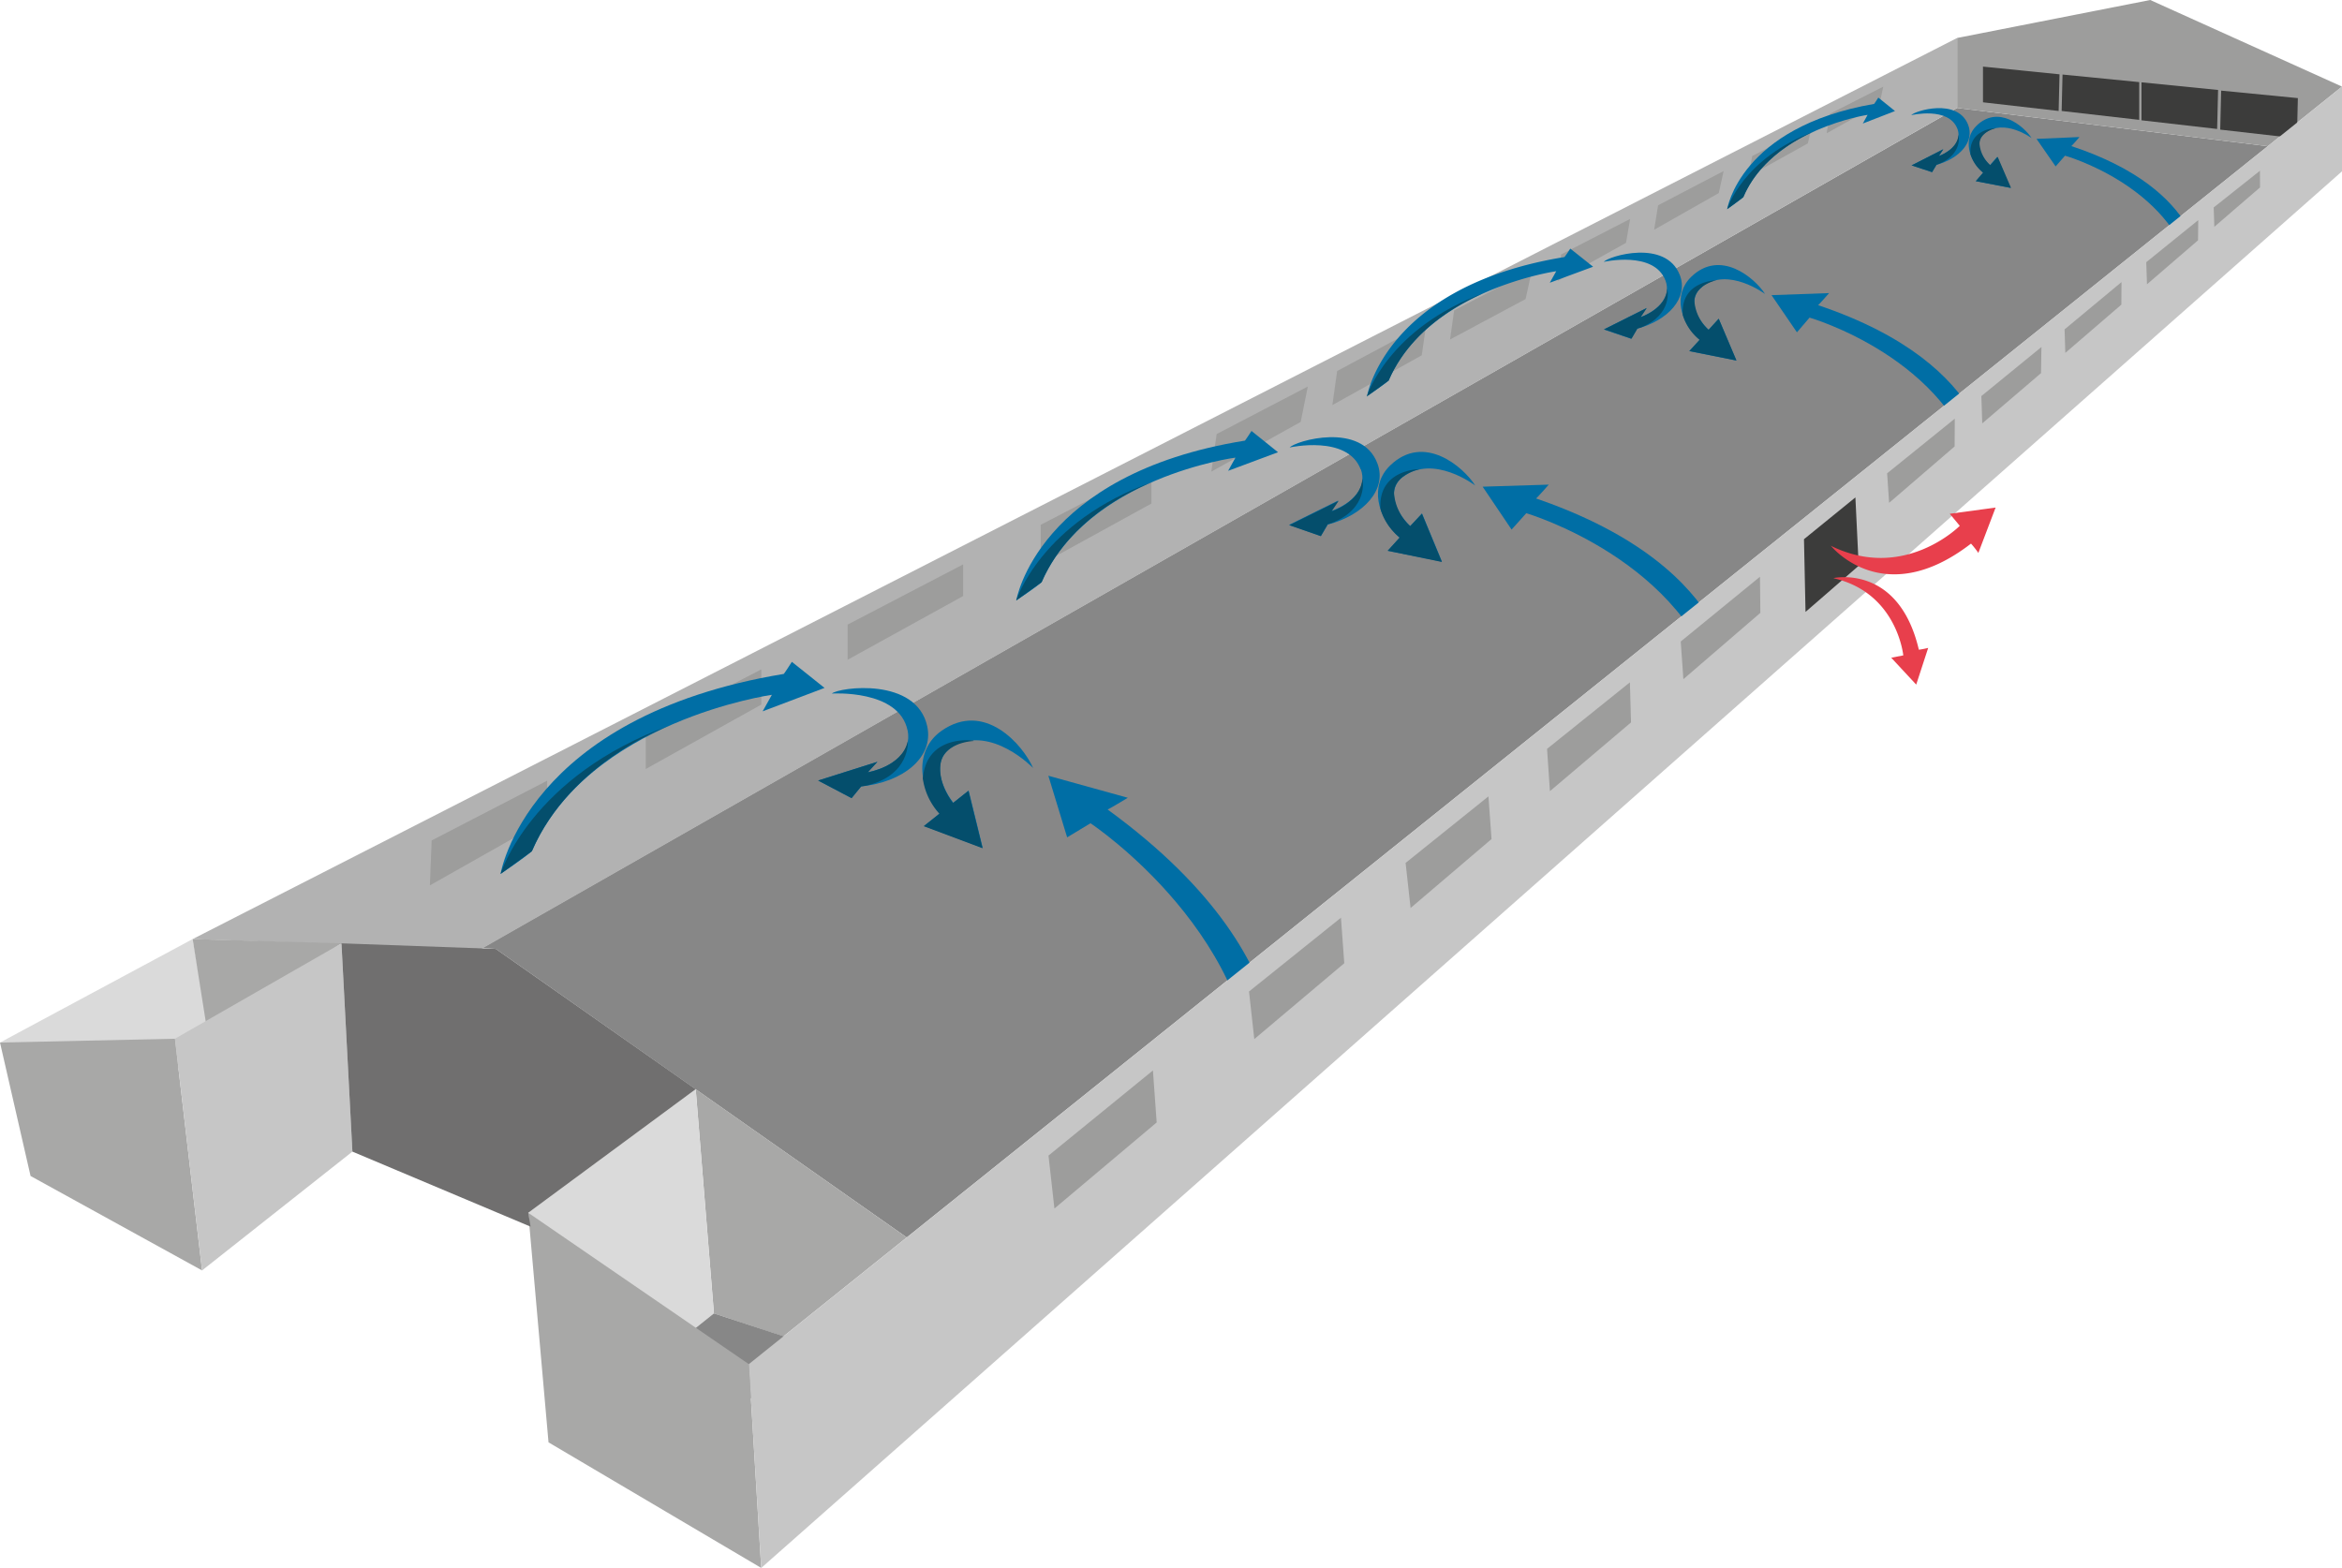 <?xml version="1.0" encoding="utf-8"?><svg xmlns="http://www.w3.org/2000/svg" xmlns:xlink="http://www.w3.org/1999/xlink" viewBox="0 0 318.86 213.5"><defs><style>.cls-1{fill:none;}.cls-2{fill:#878787;}.cls-3{fill:#b2b2b2;}.cls-4{fill:#9d9d9c;}.cls-5{fill:#dadada;}.cls-6{fill:#a8a8a7;}.cls-7{fill:#c6c6c6;}.cls-8{fill:#706f6f;}.cls-9{fill:#3c3c3b;}.cls-10{clip-path:url(#clip-path);}.cls-11{fill:#006ea5;}.cls-12{fill:#044e6c;}.cls-13{fill:#e83f4c;}</style><clipPath id="clip-path" transform="translate(0 0)"><rect class="cls-1" width="318.86" height="213.5"/></clipPath></defs><g id="Calque_2" data-name="Calque 2"><g id="Calque_1-2" data-name="Calque 1"><polygon class="cls-2" points="65.64 129.09 67.5 129.21 123.45 168.5 308.75 19.91 266.46 14.7 65.64 129.09"/><polygon class="cls-3" points="266.46 14.7 266.46 5.17 26.23 127.87 65.5 129.24 266.46 14.7"/><polygon class="cls-4" points="292.75 0 266.46 5.17 266.46 14.7 308.75 19.91 318.86 11.79 292.75 0"/><polygon class="cls-5" points="0 141.96 22.7 147.33 28.46 140.6 26.23 127.87 0 141.96"/><polygon class="cls-6" points="0 141.96 4.16 160.13 27.51 172.99 23.82 141.44 0 141.96"/><polygon class="cls-6" points="26.23 127.87 46.49 128.45 28.24 140.55 26.23 127.87"/><polygon class="cls-7" points="27.51 172.99 47.98 156.81 46.49 128.45 23.82 141.44 27.51 172.99"/><polygon class="cls-6" points="123.45 168.5 94.72 148.31 97.2 178.84 106.66 181.97 123.45 168.5"/><polygon class="cls-5" points="94.72 148.31 71.92 165.14 92.43 182.65 97.2 178.84 94.72 148.31"/><polygon class="cls-2" points="97.2 178.84 92.43 182.65 101.3 191.5 108.82 182.65 97.2 178.84"/><polygon class="cls-6" points="74.68 196.4 103.64 213.5 101.95 185.75 71.92 165.14 74.68 196.4"/><polygon class="cls-8" points="46.49 128.45 47.98 156.81 72.24 167.03 71.92 165.14 94.72 148.31 67.5 129.21 46.49 128.45"/><polygon class="cls-9" points="280.28 15.11 269.98 13.93 269.98 9.07 280.4 10.12 280.28 15.11"/><polygon class="cls-9" points="291.25 16.32 280.69 15.11 280.81 10.15 291.25 11.18 291.25 16.32"/><polygon class="cls-9" points="301.86 17.56 291.56 16.38 291.56 11.21 301.99 12.25 301.86 17.56"/><polygon class="cls-9" points="312.72 18.84 302.28 17.65 302.41 12.34 312.85 13.36 312.72 18.84"/><g class="cls-10"><path class="cls-11" d="M236,94.43s1.35-16.89-26.88-26.56c0,.11,1.74-1.88,1.74-1.88l-9,.28,3.94,5.84,2-2.23s22,6.46,26.39,24.8c.86,1.12,1.84-.25,1.84-.25" transform="translate(0 0)"/><path class="cls-11" d="M271,64.47s1.09-14.68-23.48-22.92c0,.09,1.51-1.64,1.51-1.64l-7.84.28,3.46,5.06,1.72-2s19.13,5.49,23,21.4c.76,1,1.59-.23,1.59-.23" transform="translate(0 0)"/><path class="cls-11" d="M173.05,151.65s7.77-19.57-22.26-41.43c-.06.12,2.76-1.59,2.76-1.59l-10.82-3,2.56,8.39,3.18-1.92s23.78,15.75,22.3,39.16c.62,1.65,2.28.38,2.28.38" transform="translate(0 0)"/><path class="cls-11" d="M299.63,36.89s.74-10.95-17.63-17c0,.07,1.12-1.23,1.12-1.23l-5.85.25,2.6,3.75,1.28-1.46s14.3,4,17.29,15.85c.57.72,1.19-.18,1.19-.18" transform="translate(0 0)"/></g><polygon class="cls-7" points="101.95 185.75 103.64 213.5 318.86 23.33 318.86 11.79 101.95 185.75"/><g class="cls-10"><path class="cls-11" d="M123.57,99.44c.61,3-2,5-5.42,5.72l1.31-1.43-8.07,2.55,4.55,2.4,1.31-1.6c5.7-.57,9.89-3.94,9-8.15-1.45-6.78-12-5.36-13-4.49,0,0,9.14-.61,10.31,5" transform="translate(0 0)"/><path class="cls-11" d="M129.79,101.62c-2.74,1.49-2.07,5,0,7.69l2.09-1.66,1.92,7.82-8-3,2.13-1.7c-3-3.75-3.38-8.71.26-11.26,5.86-4.11,11.06,1.88,12.47,5.07,0,0-5.62-5.84-10.84-3" transform="translate(0 0)"/><path class="cls-12" d="M123.6,100.91s.38,4.7-5.75,6.09c-1.1.17-.6.08-.6.08l-1.31,1.6-4.55-2.4,8.07-2.55-1.31,1.43s4.67-.75,5.45-4.25" transform="translate(0 0)"/><path class="cls-12" d="M132.53,100.84s-6.36-.92-6.89,5.16a8.89,8.89,0,0,0,2.26,4.8l-2.13,1.7,8,3-1.92-7.82-2.09,1.66s-2.15-2.57-1.69-5.44c.3-1.69,2.08-2.82,4.46-3" transform="translate(0 0)"/><path class="cls-11" d="M185.26,63.85c.94,2.5-1.08,4.68-4,5.73l.95-1.43-6.71,3.32L179.83,73l.94-1.57c4.9-1.27,8.11-4.78,6.76-8.33-2.16-5.72-11.16-3.07-11.94-2.17,0,0,7.9-1.76,9.67,3" transform="translate(0 0)"/><path class="cls-11" d="M191,64.92c-2.19,1.67-1.14,4.67,1,6.72l1.6-1.73,2.72,6.57L188.93,75l1.63-1.77c-3.14-2.86-4.11-7.15-1.27-9.87,4.56-4.38,9.91.16,11.56,2.75,0,0-5.68-4.34-9.86-1.15" transform="translate(0 0)"/><path class="cls-12" d="M185.49,65.13s1,4.06-4.21,6.1c-.94.29-.51.15-.51.15L179.83,73l-4.29-1.48,6.71-3.32-.95,1.43s4-1.28,4.19-4.45" transform="translate(0 0)"/><path class="cls-12" d="M193.28,63.88s-5.68,0-5.33,5.42a7.81,7.81,0,0,0,2.61,3.89L188.93,75l7.38,1.52-2.72-6.57L192,71.64a6.81,6.81,0,0,1-2.21-4.52c0-1.52,1.45-2.75,3.5-3.24" transform="translate(0 0)"/><path class="cls-11" d="M266.49,17.51c.63,1.61-.66,3-2.52,3.74l.61-.93-4.32,2.2,2.79.92.6-1c3.16-.86,5.21-3.16,4.31-5.45-1.45-3.7-7.26-1.9-7.75-1.31,0,0,5.1-1.21,6.28,1.85" transform="translate(0 0)"/><path class="cls-11" d="M270.21,18.15c-1.4,1.1-.7,3,.71,4.34l1-1.13,1.81,4.23L269,24.67l1-1.16c-2.06-1.83-2.72-4.6-.91-6.38,2.93-2.88,6.43,0,7.52,1.68,0,0-3.72-2.76-6.4-.66" transform="translate(0 0)"/><path class="cls-12" d="M266.65,18.33s.66,2.62-2.68,4l-.32.11-.6,1-2.79-.92,4.32-2.2-.61.93s2.57-.87,2.68-2.92" transform="translate(0 0)"/><path class="cls-12" d="M271.68,17.45s-3.67.08-3.4,3.56a5.13,5.13,0,0,0,1.72,2.5l-1,1.16,4.8.92-1.82-4.23-1,1.13a4.37,4.37,0,0,1-1.47-2.91c0-1,.91-1.79,2.23-2.13" transform="translate(0 0)"/></g><polygon class="cls-4" points="228.83 87.35 239.62 78.53 239.67 83.45 229.19 92.48 228.83 87.35"/><polygon class="cls-4" points="256.93 64.45 266.14 57.01 266.12 60.79 257.2 68.47 256.93 64.45"/><polygon class="cls-4" points="269.76 53.93 277.94 47.25 277.88 50.81 269.88 57.65 269.76 53.93"/><polygon class="cls-4" points="281.09 44.85 288.84 38.41 288.82 41.48 281.19 48.05 281.09 44.85"/><polygon class="cls-4" points="292.21 35.7 299.29 29.97 299.26 32.72 292.31 38.71 292.21 35.7"/><polygon class="cls-4" points="301.39 28.25 307.69 23.25 307.7 25.52 301.48 30.88 301.39 28.25"/><polygon class="cls-4" points="222.06 98.37 211.02 107.73 210.63 101.97 221.91 92.91 222.06 98.37"/><polygon class="cls-4" points="203.07 114.25 192.05 123.64 191.37 117.5 202.65 108.44 203.07 114.25"/><polygon class="cls-4" points="183.02 131.16 170.77 141.49 170.05 135.01 182.57 124.96 183.02 131.16"/><polygon class="cls-4" points="157.48 152.84 143.56 164.56 142.75 157.35 156.97 145.76 157.48 152.84"/><g class="cls-10"><path class="cls-11" d="M226.75,38.19c.82,2.16-.92,4.07-3.41,5l.82-1.24-5.81,2.91,3.73,1.27.81-1.38c4.24-1.12,7-4.19,5.83-7.26-1.91-5-9.72-2.61-10.38-1.83,0,0,6.85-1.57,8.41,2.54" transform="translate(0 0)"/><path class="cls-11" d="M231.73,39.08c-1.9,1.47-1,4.06.9,5.83L234,43.4l2.4,5.69L230,47.81l1.41-1.54c-2.75-2.47-3.61-6.19-1.16-8.57,3.94-3.82,8.61.08,10.06,2.33,0,0-5-3.74-8.57-1" transform="translate(0 0)"/><path class="cls-12" d="M227,39.3s.86,3.51-3.62,5.31c-.82.26-.44.13-.44.13l-.81,1.38-3.73-1.27,5.81-2.91-.82,1.24s3.45-1.13,3.61-3.88" transform="translate(0 0)"/><path class="cls-12" d="M233.71,38.16s-4.93.07-4.6,4.74a6.82,6.82,0,0,0,2.29,3.37L230,47.81l6.42,1.28L234,43.4l-1.38,1.51A5.89,5.89,0,0,1,230.69,41c0-1.32,1.24-2.4,3-2.84" transform="translate(0 0)"/></g><polygon class="cls-4" points="165.65 59.1 178.06 52.63 177.09 57.45 164.92 64.22 165.65 59.1"/><polygon class="cls-4" points="182.05 50.52 194.2 44.02 193.57 48.38 181.4 55.16 182.05 50.52"/><polygon class="cls-4" points="197.98 42.26 208.58 36.74 207.71 40.72 197.42 46.23 197.98 42.26"/><polygon class="cls-4" points="212.54 34.65 221.94 29.81 221.38 33.07 212.08 38.25 212.54 34.65"/><polygon class="cls-4" points="225.75 27.95 234.67 23.29 234.01 26.29 225.21 31.28 225.75 27.95"/><polygon class="cls-4" points="238.56 21.25 246.7 16.99 246.14 19.52 238.06 24.01 238.56 21.25"/><polygon class="cls-4" points="249.17 15.48 256.4 11.8 255.91 14.13 248.69 18.15 249.17 15.48"/><polygon class="cls-4" points="156.76 68.57 141.69 76.85 141.69 71.46 156.76 63.65 156.76 68.57"/><polygon class="cls-4" points="131.13 81.16 115.4 89.84 115.4 85.05 131.13 76.85 131.13 81.16"/><polygon class="cls-4" points="103.65 95.94 87.92 104.71 87.92 99.3 103.65 91.15 103.65 95.94"/><polygon class="cls-4" points="74.5 111.53 58.53 120.56 58.77 114.44 74.5 106.3 74.5 111.53"/><g class="cls-10"><path class="cls-11" d="M68.15,119s3.46-21.42,38.54-27.23c0,.11,1.12-1.65,1.12-1.65l4.45,3.55-8.43,3.19,1.26-2.25s-25,3.54-32.67,21.28c-1.13,1-4.27,3.11-4.27,3.11" transform="translate(0 0)"/><path class="cls-12" d="M72.42,115.91,68.15,119s4.07-13.37,23.16-20.27c0,0-13.59,4.83-18.89,17.16" transform="translate(0 0)"/><path class="cls-11" d="M138.36,81.76S141.23,64.55,169.48,60c0,.09.91-1.32.91-1.32L174,61.58l-6.79,2.53,1-1.8S148,65,141.81,79.28c-.92.8-3.45,2.48-3.45,2.48" transform="translate(0 0)"/><path class="cls-12" d="M141.81,79.28l-3.45,2.48s3.33-10.74,18.72-16.2c0,0-11,3.82-15.27,13.72" transform="translate(0 0)"/></g><polygon class="cls-9" points="245.61 73.42 252.61 67.73 253.06 77.04 245.82 83.32 245.61 73.42"/><g class="cls-10"><path class="cls-11" d="M235.15,28.49s1.72-11.18,20-14.34c0,.06.58-.86.58-.86L258,15.12l-4.38,1.7.65-1.18s-13,1.94-16.95,11.21c-.58.53-2.21,1.64-2.21,1.64" transform="translate(0 0)"/><path class="cls-12" d="M237.36,26.85l-2.21,1.64s2.07-7,12-10.65c0,0-7.07,2.57-9.79,9" transform="translate(0 0)"/><path class="cls-11" d="M186.11,54S188.52,39,213,35a13.55,13.55,0,0,0,.79-1.15l3.11,2.47L211,38.5l.88-1.57s-17.5,2.49-22.82,14.88c-.79.7-3,2.17-3,2.17" transform="translate(0 0)"/><path class="cls-12" d="M189.09,51.81l-3,2.17s2.84-9.34,16.17-14.17c0,0-9.49,3.39-13.19,12" transform="translate(0 0)"/><path class="cls-13" d="M249.66,78.71s8.84-1.94,11.59,9.76a10.92,10.92,0,0,0,1.27-.25l-1.63,5-3.4-3.66,1.64-.32s-.83-8.52-9.47-10.5" transform="translate(0 0)"/><path class="cls-13" d="M249.24,74.28s7.12,9,19.11-.26a12.67,12.67,0,0,1,1,1.27l2.35-6.18-6.24.85,1.36,1.64s-7.59,7.68-17.63,2.68" transform="translate(0 0)"/></g></g></g></svg>